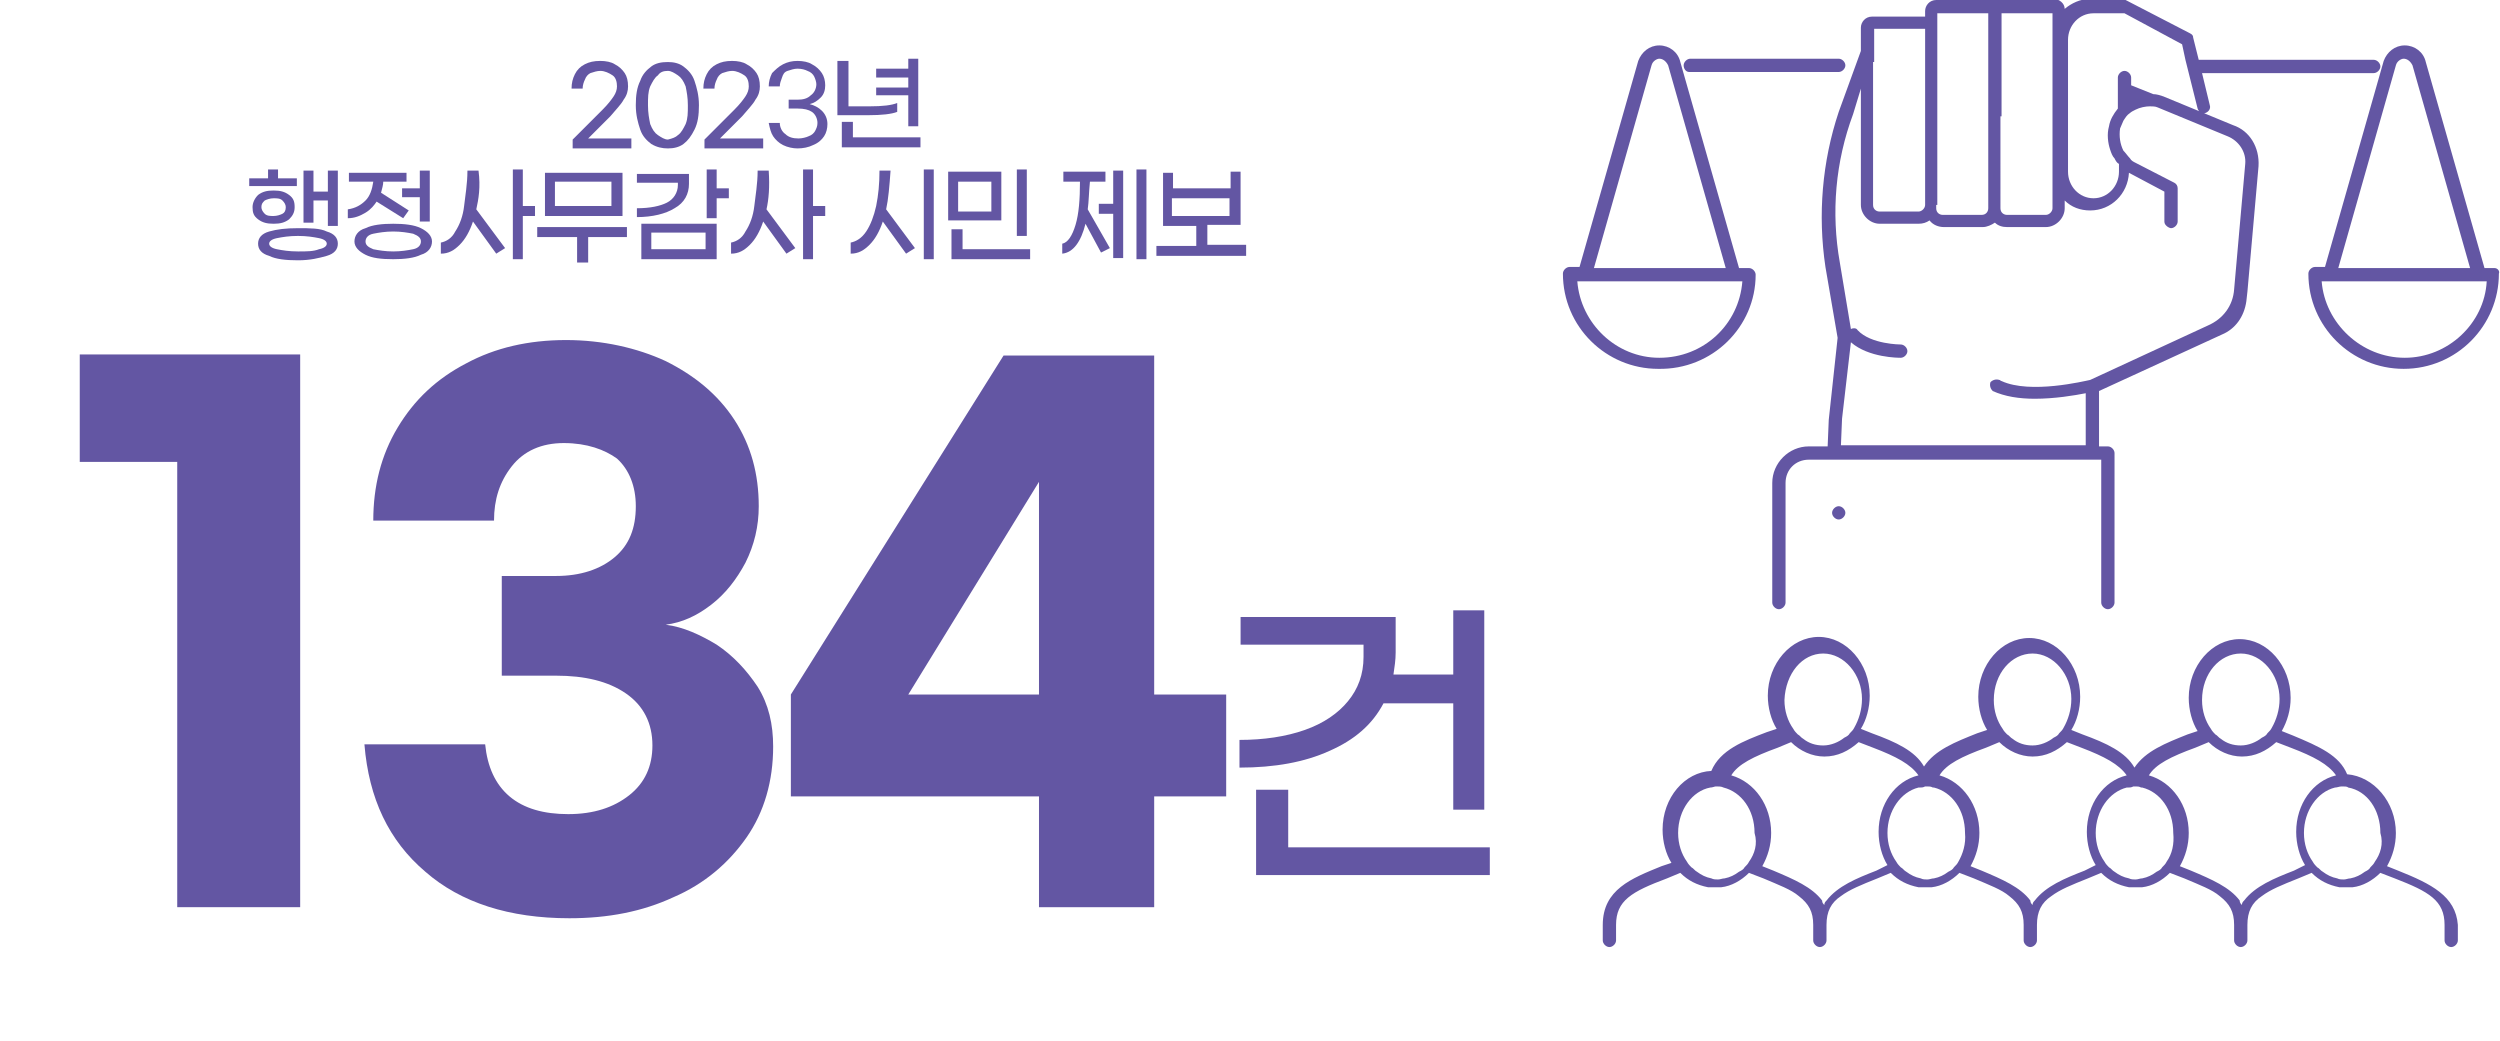<?xml version="1.0" encoding="utf-8"?>
<!-- Generator: Adobe Illustrator 27.5.0, SVG Export Plug-In . SVG Version: 6.00 Build 0)  -->
<svg version="1.1" id="레이어_1" xmlns="http://www.w3.org/2000/svg" xmlns:xlink="http://www.w3.org/1999/xlink" x="0px"
	 y="0px" width="225.7px" height="94px" viewBox="0 0 225.7 94" style="enable-background:new 0 0 225.7 94;" xml:space="preserve">
<style type="text/css">
	.st0{fill:#6356A3;}
	.st1{clip-path:url(#SVGID_00000092436744538022401110000013169753317081283994_);fill:#6356A3;}
</style>
<g>
	<path class="st0" d="M27.1,81.9H16V41.7H7.2v-9.7h19.9V81.9z"/>
	<path class="st0" d="M60.1,32.6c2.6,1.3,4.7,3,6.2,5.3c1.5,2.3,2.2,4.9,2.2,7.8c0,1.8-0.4,3.5-1.2,5.1c-0.8,1.5-1.8,2.8-3.1,3.8
		c-1.3,1-2.6,1.6-4.1,1.8c1.6,0.2,3.1,0.9,4.6,1.8c1.5,1,2.7,2.3,3.7,3.8c1,1.6,1.4,3.4,1.4,5.4c0,3.1-0.8,5.9-2.4,8.2
		c-1.6,2.3-3.8,4.2-6.6,5.4c-2.8,1.3-5.9,1.9-9.4,1.9c-5.4,0-9.8-1.4-13-4.2c-3.3-2.8-5.1-6.6-5.5-11.5h10.9c0.2,2,0.9,3.6,2.2,4.7
		c1.3,1.1,3.1,1.6,5.3,1.6c2.3,0,4.1-0.6,5.5-1.7c1.4-1.1,2.1-2.6,2.1-4.5c0-2-0.8-3.6-2.4-4.7c-1.6-1.1-3.7-1.6-6.3-1.6h-4.9v-9
		h4.9c2.2,0,4-0.6,5.3-1.7c1.3-1.1,1.9-2.6,1.9-4.6c0-1.8-0.6-3.3-1.7-4.3C54.6,40.6,53,40,50.9,40c-2,0-3.6,0.7-4.7,2.1
		s-1.6,3-1.6,4.9H33.7c0-3.1,0.7-5.9,2.2-8.4c1.5-2.5,3.5-4.4,6.2-5.8c2.6-1.4,5.6-2.1,9-2.1C54.4,30.7,57.5,31.4,60.1,32.6z"/>
	<path class="st0" d="M93.8,71.9H71.4v-9.2l19.2-30.6h13.6v30.6h6.5v9.2h-6.5v10H93.8V71.9z M93.8,62.7V43.5L82,62.7H93.8z"/>
</g>
<g>
	<path class="st0" d="M120,67.8c-2.2,1-4.9,1.5-8.1,1.5v-2.5c2.2,0,4.2-0.3,5.9-0.9s3-1.5,3.9-2.6c0.9-1.1,1.4-2.4,1.4-4v-1.1H112
		v-2.5h14v3.2c0,0.7-0.1,1.3-0.2,2h5.4v-5.8h2.8v18h-2.8v-9.6h-6.3C123.9,65.4,122.3,66.8,120,67.8z M134.5,76.5V79h-21.1v-7.7h2.9
		v5.2H134.5z"/>
</g>
<g>
	<path class="st0" d="M51.7,12.6l2.7-2.7c0.5-0.5,0.8-0.9,1-1.2c0.2-0.3,0.3-0.6,0.3-0.9c0-0.4-0.1-0.8-0.4-1
		c-0.3-0.2-0.7-0.4-1.1-0.4c-0.3,0-0.6,0.1-0.9,0.2c-0.2,0.1-0.4,0.3-0.5,0.6c-0.1,0.2-0.2,0.5-0.2,0.8h-1c0-0.5,0.1-0.9,0.3-1.3
		c0.2-0.4,0.5-0.7,0.9-0.9s0.8-0.3,1.4-0.3c0.5,0,1,0.1,1.3,0.3c0.4,0.2,0.7,0.5,0.9,0.8c0.2,0.3,0.3,0.7,0.3,1.2
		c0,0.4-0.1,0.8-0.4,1.2c-0.2,0.4-0.7,0.9-1.2,1.5l-2,2H57v0.9h-5.3V12.6z"/>
	<path class="st0" d="M58.8,13c-0.4-0.3-0.8-0.7-1-1.3c-0.2-0.6-0.4-1.3-0.4-2.2c0-0.9,0.1-1.6,0.4-2.2c0.2-0.6,0.6-1,1-1.3
		s0.9-0.4,1.5-0.4c0.5,0,1,0.1,1.4,0.4c0.4,0.3,0.8,0.7,1,1.3s0.4,1.3,0.4,2.2c0,0.9-0.1,1.6-0.4,2.2s-0.6,1-1,1.3
		c-0.4,0.3-0.9,0.4-1.4,0.4C59.8,13.4,59.3,13.3,58.8,13z M61.2,12.2c0.3-0.2,0.5-0.6,0.7-1c0.2-0.5,0.2-1,0.2-1.7
		c0-0.7-0.1-1.2-0.2-1.7c-0.2-0.5-0.4-0.8-0.7-1s-0.6-0.4-0.9-0.4c-0.4,0-0.7,0.1-0.9,0.4c-0.3,0.2-0.5,0.6-0.7,1
		c-0.2,0.5-0.2,1-0.2,1.7c0,0.7,0.1,1.2,0.2,1.7c0.2,0.5,0.4,0.8,0.7,1c0.3,0.2,0.6,0.4,0.9,0.4C60.7,12.5,61,12.4,61.2,12.2z"/>
	<path class="st0" d="M63.6,12.6l2.7-2.7c0.5-0.5,0.8-0.9,1-1.2c0.2-0.3,0.3-0.6,0.3-0.9c0-0.4-0.1-0.8-0.4-1
		c-0.3-0.2-0.7-0.4-1.1-0.4c-0.3,0-0.6,0.1-0.9,0.2c-0.2,0.1-0.4,0.3-0.5,0.6c-0.1,0.2-0.2,0.5-0.2,0.8h-1c0-0.5,0.1-0.9,0.3-1.3
		c0.2-0.4,0.5-0.7,0.9-0.9s0.8-0.3,1.4-0.3c0.5,0,1,0.1,1.3,0.3c0.4,0.2,0.7,0.5,0.9,0.8c0.2,0.3,0.3,0.7,0.3,1.2
		c0,0.4-0.1,0.8-0.4,1.2c-0.2,0.4-0.7,0.9-1.2,1.5l-2,2h3.9v0.9h-5.3V12.6z"/>
	<path class="st0" d="M70.7,13.1c-0.4-0.2-0.7-0.5-0.9-0.8s-0.3-0.7-0.4-1.2h1c0,0.4,0.2,0.8,0.5,1c0.3,0.3,0.7,0.4,1.2,0.4
		c0.3,0,0.7-0.1,0.9-0.2c0.3-0.1,0.5-0.3,0.6-0.5s0.2-0.4,0.2-0.7c0-0.4-0.2-0.8-0.5-1C73,9.9,72.6,9.8,72,9.8h-0.8V9H72
		c0.5,0,0.9-0.1,1.2-0.4c0.3-0.2,0.5-0.6,0.5-1c0-0.2-0.1-0.5-0.2-0.7c-0.1-0.2-0.3-0.4-0.6-0.5c-0.2-0.1-0.5-0.2-0.9-0.2
		c-0.3,0-0.6,0.1-0.9,0.2s-0.4,0.3-0.5,0.6s-0.2,0.5-0.2,0.8h-1c0-0.4,0.1-0.8,0.3-1.2C70,6.3,70.3,6,70.7,5.8
		c0.4-0.2,0.8-0.3,1.3-0.3s1,0.1,1.3,0.3c0.4,0.2,0.7,0.5,0.9,0.8c0.2,0.3,0.3,0.7,0.3,1.1c0,0.4-0.1,0.8-0.4,1.1
		c-0.3,0.3-0.6,0.5-1,0.6c0.4,0.1,0.8,0.3,1.1,0.6s0.5,0.7,0.5,1.2c0,0.4-0.1,0.8-0.3,1.1c-0.2,0.3-0.5,0.6-1,0.8
		c-0.4,0.2-0.9,0.3-1.4,0.3C71.6,13.4,71.1,13.3,70.7,13.1z"/>
	<path class="st0" d="M78.4,10.4h-2.8V5.5h1v4.1h1.9c1.2,0,2-0.1,2.5-0.3v0.8C80.5,10.3,79.6,10.4,78.4,10.4z M83.1,12.5v0.8H76
		v-2.3h1v1.4H83.1z M82,8.6h-2.9V7.9H82V7h-2.9V6.2H82V5.3h0.9v6.1H82V8.6z"/>
</g>
<g>
	<path class="st0" d="M26.8,16.8h-4.3v-0.7h1.7v-0.8h0.9v0.8h1.7V16.8z M26.1,19.8c-0.4,0.3-0.8,0.4-1.4,0.4s-1-0.1-1.4-0.4
		c-0.4-0.3-0.5-0.6-0.5-1.1c0-0.4,0.2-0.8,0.5-1.1c0.4-0.3,0.8-0.4,1.4-0.4s1,0.1,1.4,0.4c0.4,0.3,0.5,0.6,0.5,1.1
		C26.6,19.2,26.4,19.5,26.1,19.8z M29.5,20.9c0.7,0.2,1,0.6,1,1.1c0,0.5-0.3,0.9-1,1.1c-0.7,0.2-1.5,0.4-2.6,0.4s-2-0.1-2.6-0.4
		c-0.7-0.2-1-0.6-1-1.1c0-0.5,0.3-0.9,1-1.1c0.7-0.2,1.5-0.3,2.6-0.3S28.9,20.6,29.5,20.9z M23.9,19.3c0.2,0.2,0.5,0.2,0.8,0.2
		c0.3,0,0.6-0.1,0.8-0.2s0.3-0.3,0.3-0.6c0-0.2-0.1-0.4-0.3-0.6c-0.2-0.2-0.5-0.2-0.8-0.2c-0.3,0-0.6,0.1-0.8,0.2
		c-0.2,0.2-0.3,0.3-0.3,0.6C23.6,18.9,23.7,19.1,23.9,19.3z M28.8,22.5c0.5-0.1,0.7-0.3,0.7-0.5c0-0.2-0.2-0.4-0.7-0.5
		c-0.5-0.1-1.1-0.2-1.9-0.2c-0.8,0-1.4,0.1-1.9,0.2c-0.5,0.1-0.7,0.3-0.7,0.5c0,0.2,0.2,0.4,0.7,0.5c0.5,0.1,1.1,0.2,1.9,0.2
		C27.7,22.7,28.3,22.7,28.8,22.5z M28.3,20.1h-0.9v-4.7h0.9v1.9h1.3v-1.9h0.9v5h-0.9v-2.3h-1.3V20.1z"/>
	<path class="st0" d="M33,19.2c-0.5,0.3-1,0.5-1.6,0.5v-0.8c0.7-0.1,1.2-0.4,1.6-0.8s0.6-1,0.7-1.7h-2.2v-0.8h5.2v0.8h-2.1
		c0,0.3-0.1,0.6-0.2,1l2.5,1.6l-0.5,0.7l-2.4-1.5C33.8,18.5,33.5,18.9,33,19.2z M38,20.6c0.6,0.3,1,0.7,1,1.2s-0.3,1-1,1.2
		c-0.6,0.3-1.5,0.4-2.5,0.4c-1.1,0-1.9-0.1-2.5-0.4c-0.6-0.3-1-0.7-1-1.2s0.3-1,1-1.2c0.6-0.3,1.5-0.4,2.5-0.4
		C36.5,20.2,37.4,20.3,38,20.6z M37.3,22.5c0.5-0.1,0.7-0.4,0.7-0.7s-0.2-0.5-0.7-0.7c-0.5-0.1-1.1-0.2-1.8-0.2
		c-0.7,0-1.3,0.1-1.8,0.2c-0.5,0.1-0.7,0.4-0.7,0.7s0.2,0.5,0.7,0.7c0.5,0.1,1.1,0.2,1.8,0.2C36.2,22.7,36.8,22.6,37.3,22.5z
		 M37.9,16.9v-1.5h0.9v4.6h-0.9v-2.2h-1.6v-0.8H37.9z"/>
	<path class="st0" d="M43,18.9l2.6,3.5l-0.8,0.5l-2.1-2.9c-0.3,0.9-0.7,1.6-1.2,2.1c-0.5,0.5-1,0.8-1.7,0.8v-1c0.5-0.1,1-0.4,1.3-1
		c0.4-0.6,0.7-1.4,0.8-2.3s0.3-2,0.3-3.2l1,0C43.4,16.9,43.2,18,43,18.9z M48.3,19.5h-1.1v3.9h-0.9v-8.1h0.9v3.3h1.1V19.5z"/>
	<path class="st0" d="M56.7,21.4h-3.6v2.3h-1v-2.3h-3.6v-0.9h8.1V21.4z M56.2,19.5h-7v-3.9h7V19.5z M55.2,16.4h-5.1v2.2h5.1V16.4z"
		/>
	<path class="st0" d="M60.9,18.8c-0.8,0.5-2,0.8-3.4,0.8v-0.8c1.2,0,2.1-0.2,2.7-0.5s1-0.9,1-1.6v-0.2h-3.7v-0.8h4.7v0.9
		C62.2,17.5,61.8,18.3,60.9,18.8z M57.9,20.2h6.8v3.2h-6.8V20.2z M58.8,22.5h4.9V21h-4.9V22.5z M65.8,17.9h-1.1v1.8h-0.9v-4.4h0.9
		V17h1.1V17.9z"/>
	<path class="st0" d="M69.2,18.9l2.6,3.5L71,22.9l-2.1-2.9c-0.3,0.9-0.7,1.6-1.2,2.1c-0.5,0.5-1,0.8-1.7,0.8v-1c0.5-0.1,1-0.4,1.3-1
		c0.4-0.6,0.7-1.4,0.8-2.3s0.3-2,0.3-3.2l1,0C69.5,16.9,69.4,18,69.2,18.9z M74.5,19.5h-1.1v3.9h-0.9v-8.1h0.9v3.3h1.1V19.5z"/>
	<path class="st0" d="M80,18.9l2.6,3.5l-0.8,0.5L79.7,20c-0.3,0.9-0.7,1.6-1.2,2.1c-0.5,0.5-1,0.8-1.7,0.8v-1c0.5-0.1,1-0.4,1.4-1
		c0.4-0.6,0.7-1.4,0.9-2.3c0.2-1,0.3-2,0.3-3.2l1,0C80.3,16.8,80.2,18,80,18.9z M84.3,15.3v8.1h-0.9v-8.1H84.3z"/>
	<path class="st0" d="M85.6,15.5h4.8v4.4h-4.8V15.5z M85.9,20.7h1v1.8H93v0.9h-7.1V20.7z M89.5,19.1v-2.7h-3v2.7H89.5z M91.8,15.3
		h0.9v6h-0.9V15.3z"/>
	<path class="st0" d="M98.2,18.9l2,3.5l-0.8,0.4l-1.4-2.6c-0.4,1.6-1.1,2.6-2.1,2.7V22c0.5-0.1,0.9-0.7,1.2-1.7
		c0.3-1,0.4-2.3,0.4-3.9h-1.5v-0.9h3.8v0.9h-1.4C98.3,17.4,98.3,18.2,98.2,18.9z M100.5,15.4h0.9v7.9h-0.9v-4h-1.3v-0.9h1.3V15.4z
		 M103.5,15.3v8.1h-0.9v-8.1H103.5z"/>
	<path class="st0" d="M112.5,22.2v0.9h-8.1v-0.9h3.6v-1.8h-3v-4.8h0.9V17h5.2v-1.5h0.9v4.8h-3v1.8H112.5z M105.8,19.5h5.2v-1.6h-5.2
		V19.5z"/>
</g>
<g>
	<defs>
		<rect id="SVGID_1_" width="225.7" height="107.5"/>
	</defs>
	<clipPath id="SVGID_00000007430553108347864040000000831607258336319913_">
		<use xlink:href="#SVGID_1_"  style="overflow:visible;"/>
	</clipPath>
	<path style="clip-path:url(#SVGID_00000007430553108347864040000000831607258336319913_);fill:#6356A3;" d="M152.5,6.5H166
		c0.3,0,0.6-0.3,0.6-0.6s-0.3-0.6-0.6-0.6h-13.4c-0.3,0-0.6,0.3-0.6,0.6S152.2,6.5,152.5,6.5"/>
	<path style="clip-path:url(#SVGID_00000007430553108347864040000000831607258336319913_);fill:#6356A3;" d="M142.4,25.4h14.2h0.7
		c-0.3,3.9-3.5,6.9-7.5,6.9C145.9,32.3,142.7,29.2,142.4,25.4 M149.1,5.9c0.1-0.4,0.5-0.6,0.7-0.6c0.3,0,0.6,0.2,0.8,0.6l5.2,18.3
		h-11.9L149.1,5.9z M158.5,24.8c0-0.3-0.3-0.6-0.6-0.6H157l-5.3-18.6c-0.2-0.9-1-1.5-1.9-1.5c-0.9,0-1.6,0.6-1.9,1.4l-5.3,18.6h-0.9
		c-0.3,0-0.6,0.3-0.6,0.6c0,4.8,3.9,8.6,8.6,8.6C154.6,33.4,158.5,29.5,158.5,24.8"/>
	<path style="clip-path:url(#SVGID_00000007430553108347864040000000831607258336319913_);fill:#6356A3;" d="M168,8v10.5
		c0,0.9,0.8,1.7,1.7,1.7h3.5c0.4,0,0.7-0.1,1-0.3c0.3,0.4,0.8,0.6,1.3,0.6h3.5c0.4,0,0.8-0.2,1.1-0.4c0.3,0.3,0.7,0.4,1.1,0.4h3.5
		c0.9,0,1.7-0.8,1.7-1.7v-0.7c0.6,0.6,1.4,0.9,2.3,0.9c1.9,0,3.4-1.5,3.5-3.4l3.2,1.7V20c0,0.2,0.1,0.3,0.2,0.4
		c0.1,0.1,0.3,0.2,0.4,0.2c0.3,0,0.6-0.3,0.6-0.6v-3c0-0.2-0.1-0.4-0.3-0.5l-3.5-1.8c-0.2-0.1-0.4-0.2-0.5-0.4
		c-0.2-0.2-0.4-0.5-0.6-0.7c-0.3-0.6-0.4-1.3-0.3-2c0,0,0,0,0,0c0,0,0,0,0,0c0.1-0.2,0.2-0.5,0.3-0.7c0.2-0.3,0.3-0.5,0.6-0.7
		c0.1-0.1,0.3-0.2,0.5-0.3c0.4-0.2,0.9-0.3,1.3-0.3c0.2,0,0.5,0,0.7,0.1l6.3,2.6c1,0.4,1.7,1.4,1.6,2.5l-1,11.3
		c-0.1,1.5-1,2.7-2.4,3.3l-10.6,4.9c-0.5,0.1-5.4,1.3-8,0.1c-0.1,0-0.1-0.1-0.2-0.1c-0.3-0.1-0.6,0-0.8,0.2c-0.1,0.3,0,0.6,0.2,0.8
		c1.1,0.5,2.4,0.7,3.8,0.7c1.8,0,3.6-0.3,4.6-0.5v4.7h-22.1l0.1-2.4l0.8-6.9c1.6,1.4,4.3,1.4,4.5,1.4c0.3,0,0.6-0.3,0.6-0.6
		c0-0.3-0.3-0.6-0.6-0.6c0,0-2.7,0-3.9-1.3c-0.1-0.2-0.4-0.2-0.6-0.1l-1-6c-0.8-4.5-0.4-9.1,1.2-13.4L168,8z M169.2,5.6V4.9V4.3V2.6
		h4.6v3.7v0.6v0.6v11c0,0.3-0.3,0.6-0.6,0.6h-3.5c-0.3,0-0.6-0.2-0.6-0.6V5.6z M174.9,18.5V8V7.4V6.8V2.5V1.2h4.6v7.6v0.6V10v8.8
		c0,0.3-0.2,0.6-0.6,0.6h-3.5c-0.3,0-0.6-0.2-0.6-0.6V18.5z M180.7,10.5V9.9V9.3V1.2h4.6v2.4v7.7v0.6v0.6v3v3.3
		c0,0.3-0.3,0.6-0.6,0.6h-3.5c-0.3,0-0.6-0.2-0.6-0.6V10.5z M164.8,24.1l1.1,6.4l-0.8,7.4l-0.1,2.4h-1.7c-1.8,0-3.3,1.5-3.3,3.3
		v10.8c0,0.3,0.3,0.6,0.6,0.6c0.3,0,0.6-0.3,0.6-0.6V43.6c0-1.2,0.9-2.1,2.1-2.1h1.7h0.6h0.6h22.1h0.6h0.6h0.2v12.9
		c0,0.3,0.3,0.6,0.6,0.6c0.3,0,0.6-0.3,0.6-0.6V40.9c0-0.3-0.3-0.6-0.6-0.6h-0.8v-5l11.1-5.1c1.2-0.5,2-1.6,2.2-3l0.1-0.9l1-11.3
		c0.1-1.7-0.8-3.2-2.3-3.7l-6.3-2.6c-0.3-0.1-0.6-0.2-0.9-0.2l-2-0.8V7.2V7c0-0.3-0.3-0.6-0.6-0.6c-0.3,0-0.6,0.3-0.6,0.6v1v1.8
		c-0.4,0.5-0.7,1-0.8,1.6c-0.2,0.7-0.1,1.5,0.1,2.1c0.1,0.3,0.2,0.6,0.4,0.8c0.1,0.2,0.2,0.4,0.4,0.5v0.7c0,1.3-1,2.4-2.3,2.4
		c-1.3,0-2.3-1.1-2.3-2.4V13v-0.6v-0.6V3.6c0-1.3,1-2.4,2.3-2.4h2.8L197,4l0.3,1.4l0.3,1.2l0.7,2.8l0.1,0.4c0.1,0.3,0.4,0.5,0.7,0.4
		c0.3-0.1,0.5-0.4,0.4-0.7l-0.7-2.9h15.5c0.3,0,0.6-0.3,0.6-0.6c0-0.3-0.3-0.6-0.6-0.6h-15.8l-0.5-2c0-0.2-0.1-0.3-0.3-0.4l-5.8-3
		c-0.1,0-0.2-0.1-0.3-0.1h-2.9c-0.9,0-1.7,0.4-2.3,0.9c0-0.5-0.5-0.9-1-0.9h-4.9c-0.2,0-0.3,0-0.4,0.1C180,0,179.9,0,179.7,0h-4.9
		c-0.6,0-1,0.5-1,1v0.5H169c-0.6,0-1,0.5-1,1v2.1l-2,5.5C164.5,14.6,164.1,19.4,164.8,24.1"/>
	<path style="clip-path:url(#SVGID_00000007430553108347864040000000831607258336319913_);fill:#6356A3;" d="M217.1,32.3
		c-3.9,0-7.2-3.1-7.5-6.9h14.2h0.7C224.3,29.2,221,32.3,217.1,32.3 M216.3,5.9c0.1-0.4,0.5-0.6,0.7-0.6c0.3,0,0.6,0.2,0.8,0.6
		l5.2,18.3h-11.9L216.3,5.9z M225.2,24.2h-0.9l-5.3-18.6c-0.2-0.9-1-1.5-1.9-1.5c-0.9,0-1.6,0.6-1.9,1.4l-5.3,18.6H209
		c-0.3,0-0.6,0.3-0.6,0.6c0,4.8,3.9,8.6,8.6,8.6c4.8,0,8.6-3.9,8.6-8.6C225.7,24.5,225.5,24.2,225.2,24.2"/>
	<path style="clip-path:url(#SVGID_00000007430553108347864040000000831607258336319913_);fill:#6356A3;" d="M214.4,77.8
		c-0.1,0.2-0.2,0.3-0.4,0.5c-0.1,0.2-0.3,0.3-0.5,0.4c-0.4,0.3-0.8,0.5-1.3,0.6c-0.2,0-0.4,0.1-0.6,0.1c-0.2,0-0.4,0-0.6-0.1
		c-0.5-0.1-0.9-0.3-1.3-0.6c-0.2-0.1-0.3-0.3-0.5-0.4c-0.1-0.1-0.3-0.3-0.4-0.5c-0.5-0.7-0.8-1.6-0.8-2.6c0-2,1.2-3.7,2.8-4.1
		c0.2,0,0.4-0.1,0.6-0.1c0,0,0,0,0.1,0c0.2,0,0.4,0,0.5,0.1c1.7,0.3,2.9,2,2.9,4.1C215.2,76.2,214.9,77.1,214.4,77.8 M207.1,78.6
		c-1.8,0.7-3.5,1.4-4.5,2.7c-0.1,0.1-0.2,0.2-0.2,0.4c-0.1-0.1-0.2-0.2-0.2-0.4c-0.9-1.2-2.5-1.9-4.4-2.7l-1-0.4
		c0.5-0.9,0.8-1.9,0.8-3c0-2.5-1.5-4.6-3.6-5.2c0.6-1,2-1.7,4.2-2.5l1.2-0.5c0.8,0.8,1.9,1.3,3,1.3c1.2,0,2.2-0.5,3.1-1.3l1.3,0.5
		c2.1,0.8,3.4,1.5,4.1,2.5c-2.1,0.5-3.6,2.6-3.6,5.1c0,1.1,0.3,2.2,0.8,3L207.1,78.6z M195.6,77.8c-0.1,0.2-0.2,0.3-0.4,0.5
		c-0.1,0.2-0.3,0.3-0.5,0.4c-0.4,0.3-0.8,0.5-1.3,0.6c-0.2,0-0.4,0.1-0.6,0.1h0c-0.2,0-0.4,0-0.6-0.1c-0.5-0.1-0.9-0.3-1.3-0.6
		c-0.2-0.1-0.3-0.3-0.5-0.4c-0.1-0.1-0.3-0.3-0.4-0.5c-0.5-0.7-0.8-1.6-0.8-2.6c0-2,1.2-3.7,2.8-4.1c0,0,0.1,0,0.1,0
		c0.2,0,0.3,0,0.5-0.1c0,0,0,0,0.1,0c0,0,0,0,0.1,0c0.2,0,0.3,0,0.5,0.1c0,0,0.1,0,0.1,0c1.6,0.4,2.8,2,2.8,4.1
		C196.3,76.2,196.1,77.1,195.6,77.8 M188.2,78.6c-1.8,0.7-3.5,1.4-4.5,2.7c-0.1,0.1-0.2,0.2-0.2,0.4c-0.1-0.1-0.2-0.2-0.2-0.4
		c-0.9-1.2-2.5-1.9-4.4-2.7l-1-0.4c0.5-0.9,0.8-1.9,0.8-3c0-2.5-1.5-4.6-3.6-5.2c0.6-1,2-1.7,4.2-2.5l1.2-0.5c0.8,0.8,1.9,1.3,3,1.3
		c1.2,0,2.2-0.5,3.1-1.3l1.3,0.5c2.1,0.8,3.4,1.5,4.1,2.5c-2.1,0.5-3.6,2.6-3.6,5.1c0,1.1,0.3,2.2,0.8,3L188.2,78.6z M176.8,77.8
		c-0.1,0.2-0.2,0.3-0.4,0.5c-0.1,0.2-0.3,0.3-0.5,0.4c-0.4,0.3-0.8,0.5-1.3,0.6c-0.2,0-0.4,0.1-0.6,0.1c-0.2,0-0.4,0-0.6-0.1
		c-0.5-0.1-0.9-0.3-1.3-0.6c-0.2-0.1-0.3-0.3-0.5-0.4c-0.1-0.1-0.3-0.3-0.4-0.5c-0.5-0.7-0.8-1.6-0.8-2.6c0-2,1.2-3.7,2.8-4.1
		c0,0,0.1,0,0.1,0c0.2,0,0.3,0,0.5-0.1c0,0,0,0,0.1,0c0,0,0,0,0.1,0c0.2,0,0.3,0,0.5,0.1c0,0,0.1,0,0.1,0c1.6,0.4,2.8,2,2.8,4.1
		C177.5,76.2,177.2,77.1,176.8,77.8 M169.4,78.6c-1.8,0.7-3.5,1.4-4.5,2.7c-0.1,0.1-0.2,0.2-0.2,0.4c-0.1-0.1-0.2-0.2-0.2-0.4
		c-0.9-1.2-2.5-1.9-4.4-2.7l-1-0.4c0.5-0.9,0.8-1.9,0.8-3c0-2.5-1.5-4.6-3.6-5.2c0.6-1,2-1.7,4.2-2.5l1.2-0.5c0.8,0.8,1.9,1.3,3,1.3
		c1.2,0,2.2-0.5,3.1-1.3l1.3,0.5c2.1,0.8,3.4,1.5,4.1,2.5c-2.1,0.5-3.6,2.6-3.6,5.1c0,1.1,0.3,2.2,0.8,3L169.4,78.6z M157.9,77.8
		c-0.1,0.2-0.2,0.3-0.4,0.5c-0.1,0.2-0.3,0.3-0.5,0.4c-0.4,0.3-0.8,0.5-1.3,0.6c-0.2,0-0.4,0.1-0.6,0.1c-0.2,0-0.4,0-0.6-0.1
		c-0.5-0.1-0.9-0.3-1.3-0.6c-0.2-0.1-0.3-0.3-0.5-0.4c-0.1-0.1-0.3-0.3-0.4-0.5c-0.5-0.7-0.8-1.6-0.8-2.6c0-2.1,1.3-3.8,2.9-4.1
		c0.2,0,0.4-0.1,0.5-0.1c0,0,0,0,0.1,0c0.2,0,0.4,0,0.6,0.1c1.6,0.4,2.8,2,2.8,4.1C158.7,76.2,158.4,77.1,157.9,77.8 M164.6,59
		c1.9,0,3.5,1.9,3.5,4.1c0,1-0.3,1.9-0.7,2.6c-0.1,0.2-0.2,0.3-0.4,0.5c-0.1,0.2-0.3,0.3-0.5,0.4c-0.5,0.4-1.2,0.7-1.9,0.7
		c-0.7,0-1.3-0.2-1.8-0.6c-0.2-0.1-0.3-0.3-0.5-0.4c-0.1-0.1-0.3-0.3-0.4-0.5c-0.5-0.7-0.8-1.6-0.8-2.6
		C161.2,60.8,162.7,59,164.6,59 M183.5,59c1.9,0,3.5,1.9,3.5,4.1c0,1-0.3,1.9-0.7,2.6c-0.1,0.2-0.2,0.3-0.4,0.5
		c-0.1,0.2-0.3,0.3-0.5,0.4c-0.5,0.4-1.2,0.7-1.9,0.7c-0.7,0-1.3-0.2-1.8-0.6c-0.2-0.1-0.3-0.3-0.5-0.4c-0.1-0.1-0.3-0.3-0.4-0.5
		c-0.5-0.7-0.8-1.6-0.8-2.6C180,60.8,181.6,59,183.5,59 M202.3,59c1.9,0,3.5,1.9,3.5,4.1c0,1-0.3,1.9-0.7,2.6
		c-0.1,0.2-0.2,0.3-0.4,0.5c-0.1,0.2-0.3,0.3-0.5,0.4c-0.5,0.4-1.2,0.7-1.9,0.7c-0.7,0-1.3-0.2-1.8-0.6c-0.2-0.1-0.3-0.3-0.5-0.4
		c-0.1-0.1-0.3-0.3-0.4-0.5c-0.5-0.7-0.8-1.6-0.8-2.6C198.8,60.8,200.4,59,202.3,59 M216.5,78.6l-1-0.4c0.5-0.9,0.8-1.9,0.8-3
		c0-2.8-2-5.1-4.4-5.3c-0.7-1.7-2.5-2.5-4.9-3.5l-1-0.4c0.5-0.9,0.8-1.9,0.8-3c0-2.9-2.1-5.3-4.6-5.3c-2.5,0-4.6,2.4-4.6,5.3
		c0,1.1,0.3,2.2,0.8,3l-0.9,0.3c-2,0.8-3.8,1.5-4.8,3c-0.8-1.4-2.5-2.2-4.7-3l-1-0.4c0.5-0.8,0.8-1.9,0.8-3c0-2.9-2.1-5.3-4.6-5.3
		c-2.5,0-4.6,2.4-4.6,5.3c0,1.1,0.3,2.2,0.8,3l-0.9,0.3c-2,0.8-3.8,1.5-4.8,3c-0.8-1.4-2.5-2.2-4.7-3l-1-0.4c0.5-0.8,0.8-1.9,0.8-3
		c0-2.9-2.1-5.3-4.6-5.3c-2.5,0-4.6,2.4-4.6,5.3c0,1.1,0.3,2.2,0.8,3l-0.9,0.3c-2.1,0.8-4.2,1.6-5,3.5c-2.4,0.1-4.4,2.4-4.4,5.3
		c0,1.1,0.3,2.2,0.8,3l-0.9,0.3c-2.7,1.1-5.3,2.1-5.3,5.3v1.4c0,0.3,0.3,0.6,0.6,0.6s0.6-0.3,0.6-0.6v-1.4c0-2.2,1.4-3,4.6-4.2
		l1.2-0.5c0.7,0.7,1.5,1.1,2.5,1.3c0.2,0,0.4,0,0.6,0c0.2,0,0.4,0,0.6,0c0.9-0.1,1.8-0.6,2.5-1.3l1.3,0.5c1.4,0.6,2.5,1,3.2,1.6
		c0.9,0.7,1.3,1.4,1.3,2.6v1.4c0,0.3,0.3,0.6,0.6,0.6c0.3,0,0.6-0.3,0.6-0.6v-1.4c0-1.2,0.4-2,1.3-2.6c0.8-0.6,1.8-1,3.3-1.6
		l1.2-0.5c0.7,0.7,1.5,1.1,2.5,1.3c0.2,0,0.4,0,0.6,0c0.2,0,0.4,0,0.6,0c0.9-0.1,1.8-0.6,2.5-1.3l1.3,0.5c1.4,0.6,2.5,1,3.2,1.6
		c0.9,0.7,1.3,1.4,1.3,2.6v1.4c0,0.3,0.3,0.6,0.6,0.6c0.3,0,0.6-0.3,0.6-0.6v-1.4c0-1.2,0.4-2,1.3-2.6c0.8-0.6,1.8-1,3.3-1.6
		l1.2-0.5c0.7,0.7,1.5,1.1,2.5,1.3c0.2,0,0.4,0,0.6,0h0c0.2,0,0.4,0,0.6,0c0.9-0.1,1.8-0.6,2.5-1.3l1.3,0.5c1.4,0.6,2.5,1,3.2,1.6
		c0.9,0.7,1.3,1.4,1.3,2.6v1.4c0,0.3,0.3,0.6,0.6,0.6c0.3,0,0.6-0.3,0.6-0.6v-1.4c0-1.2,0.4-2,1.3-2.6c0.8-0.6,1.8-1,3.3-1.6
		l1.2-0.5c0.7,0.7,1.5,1.1,2.5,1.3c0.2,0,0.4,0,0.6,0c0.2,0,0.4,0,0.6,0c0.9-0.1,1.8-0.6,2.5-1.3l1.3,0.5c3.1,1.2,4.5,2,4.5,4.2v1.4
		c0,0.3,0.3,0.6,0.6,0.6c0.3,0,0.6-0.3,0.6-0.6v-1.4C221.7,80.9,219.5,79.8,216.5,78.6"/>
	<path style="clip-path:url(#SVGID_00000007430553108347864040000000831607258336319913_);fill:#6356A3;" d="M165.4,46.3
		c0,0.3,0.3,0.6,0.6,0.6c0.3,0,0.6-0.3,0.6-0.6c0-0.3-0.3-0.6-0.6-0.6C165.7,45.7,165.4,46,165.4,46.3"/>
</g>
<g>
</g>
<g>
</g>
<g>
</g>
<g>
</g>
<g>
</g>
<g>
</g>
</svg>
